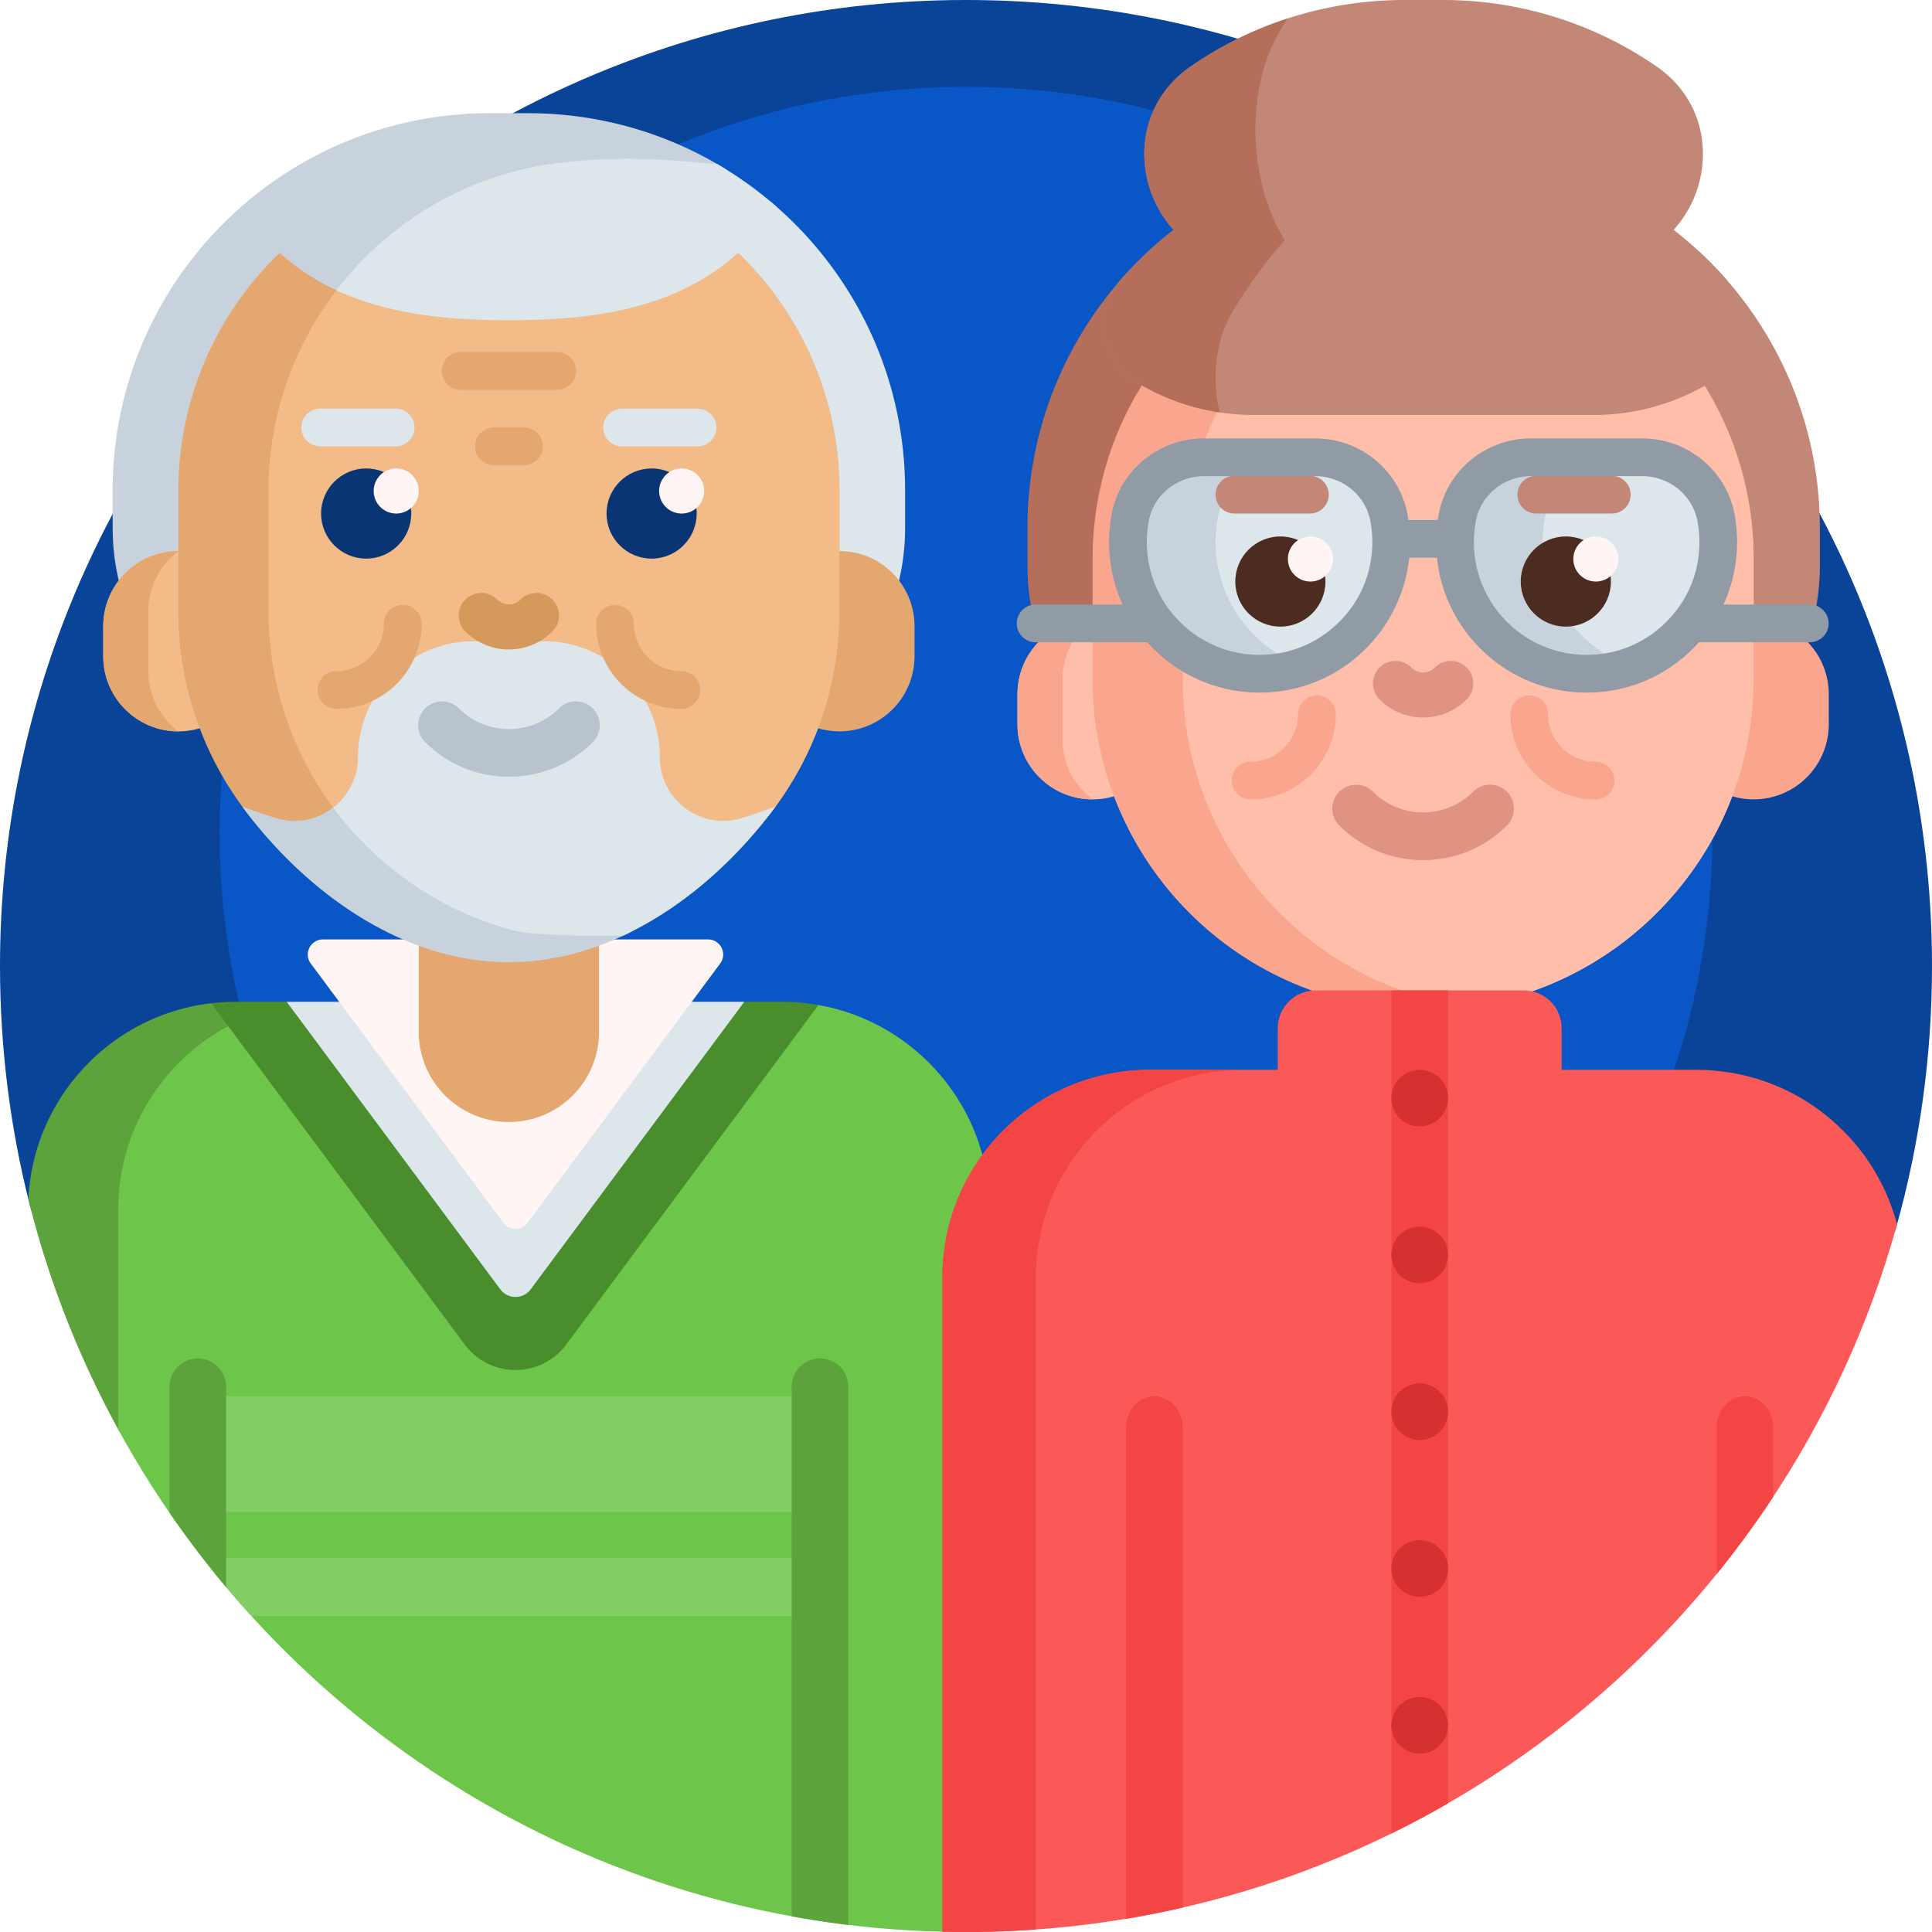 <svg xmlns="http://www.w3.org/2000/svg" width="512" height="512"><path fill="#0a4499" d="M7.792 318.927C2.713 298.835.011 277.797 0 256.129-.07 115.035 114.906-.001 256.001 0 397.385.001 512 114.616 512 256c0 23.95-3.289 47.132-9.44 69.119-1.636 5.849-6.988 9.881-13.062 9.881H28.37c-9.735 0-18.193-6.635-20.578-16.073"/><path fill="#0956c6" d="M453.787 220.804c0 109.235-88.552 197.787-197.787 197.787S58.213 330.038 58.213 220.804 146.765 23.016 256 23.016s197.787 88.553 197.787 197.788"/><path fill="#dce6eb" d="M239.862 129.947v10.021c0 33.155-26.877 60.031-60.031 60.031h-52.113c-33.154 0-60.031-26.877-60.031-60.031v-10.021c0-23.132 7.858-44.428 21.051-61.365a60 60 0 0 0 20.069 3.437h52.113c17.053 0 32.444-7.11 43.373-18.528 21.75 18.334 35.569 45.781 35.569 76.456"/><path fill="#c8d2dc" d="M131.831 200H89.894c-33.154 0-60.031-26.877-60.031-60.031v-10.021c0-29.099 12.436-55.293 32.282-73.559l1.712-1.54c1.321-1.215 1.684.364 2.954 1.633l3.956 3.956a59.9 59.9 0 0 0 18.728 12.715C78.337 89.282 71.8 108.851 71.8 129.948v10.021C71.8 173.123 98.677 200 131.831 200"/><path fill="#5ca33b" d="M62.429 272.998c-16.298 9.546-27.244 27.241-27.244 47.493v57.623c0 2.041-2.729 2.754-3.712.965a254.4 254.4 0 0 1-23.956-61.245c1.283-26.972 21.995-48.856 48.45-51.964.373-.044 4.483 4.857 6.462 7.128"/><path fill="#6dc54a" d="M262.27 320.491v179.22c0 6.846-5.63 12.368-12.475 12.216l-.064-.001c-94.229-2.265-175.845-55.446-218.387-133.083v-58.351c0-23.634 14.907-43.787 35.832-51.568 5.969-2.219 12.427 3.949 19.168 3.949l117.89-2.042c3.287 0 9.542-5.051 12.67-4.498 25.782 4.554 45.366 27.069 45.366 54.158"/><path fill="#82cd64" d="M217.309 400.702H52.415V370h164.894zm-150.68 27.563h150.68v-15.351H59.59c-2.385 0-3.706 2.774-2.2 4.623a257 257 0 0 0 9.239 10.728"/><path fill="#498d2d" d="m216.904 266.332-66.841 89.969c-6.702 9.021-20.209 9.021-26.911 0l-67.185-90.432a56 56 0 0 1 6.487-.378h13.522L89 270.83l95.149 1.191 13.09-6.531h10.031c3.286.001 6.506.289 9.634.842"/><path fill="#5ca33b" d="M224.809 367.5v142.619a256 256 0 0 1-15-2.275V367.5a7.5 7.5 0 0 1 15 0M52.415 360a7.5 7.5 0 0 0-7.5 7.5v33.384a257 257 0 0 0 15 19.706V367.5a7.5 7.5 0 0 0-7.5-7.5"/><path fill="#dce6eb" d="m197.239 265.491-56.617 76.208c-1.999 2.691-6.028 2.691-8.027 0l-56.617-76.208z"/><path fill="#fff5f5" d="m190.861 255.343-51.042 68.703c-1.599 2.153-4.822 2.153-6.422 0l-51.042-68.703c-1.961-2.639-.077-6.385 3.211-6.385H187.65c3.288 0 5.171 3.746 3.211 6.385"/><path fill="#f2bb88" d="M67.177 165.954v7.963c0 10.994-8.913 19.907-19.907 19.907s-19.907-8.913-19.907-19.907v-7.963c0-10.995 8.913-19.907 19.907-19.907 10.994-.001 19.907 8.912 19.907 19.907"/><path fill="#e3a76f" d="M39.307 161.972v15.926c0 6.512 3.127 12.294 7.961 15.926-10.994-.001-19.906-8.913-19.906-19.907v-7.963c0-10.994 8.912-19.906 19.906-19.907-4.834 3.631-7.961 9.413-7.961 15.925m183.148-15.926V130.12c0-48.376-39.217-87.593-87.593-87.593S47.269 81.744 47.269 130.12v31.852c0 40.094 26.939 73.897 63.704 84.295v27.186c0 13.194 10.696 23.889 23.889 23.889 13.194 0 23.889-10.695 23.889-23.889v-27.186c26.744-7.564 48.288-27.513 58.046-53.259 1.793.531 3.692.815 5.657.815 10.995 0 19.907-8.913 19.907-19.907v-7.963c.001-10.994-8.912-19.907-19.906-19.907"/><path fill="#f2bb88" d="M222.455 130.12v31.852c0 40.446-27.413 74.488-64.672 84.563a42.06 42.06 0 0 1-21.952 0c-37.259-10.075-64.672-44.117-64.672-84.563V130.12c0-44.324 32.923-80.959 75.648-86.785 42.725 5.826 75.648 42.461 75.648 86.785"/><path fill="#0a3575" d="M108.982 136.093c0 6.597-5.348 11.945-11.944 11.945s-11.945-5.348-11.945-11.945 5.348-11.944 11.945-11.944 11.944 5.347 11.944 11.944m63.704-11.945c-6.597 0-11.944 5.348-11.944 11.944s5.348 11.945 11.944 11.945 11.944-5.348 11.944-11.945-5.347-11.944-11.944-11.944"/><path fill="#c8d2dc" d="M90.477 77.533C80.446 73.129 71.469 66.232 64.33 55.562a88 88 0 0 1-.474-.714C81.456 39.38 104.537 30 129.809 30h10.106c19.328 0 37.374 5.486 52.667 14.987-10.565-1.951-21.627-2.219-32.848-.553l-9.996 1.485c-23.744 3.525-44.289 15.132-59.261 31.614"/><path fill="#dce6eb" d="M189.974 43.421a100.2 100.2 0 0 1 15.894 11.427q-.236.358-.474.714c-16.76 25.048-43.646 29.31-70.532 29.31-15.941 0-31.882-1.499-45.712-7.939 13.721-17.929 34.213-30.401 57.657-33.598 20.263-2.563 33.901-.469 43.167.086M109.862 113.298a5 5 0 0 1-5 5h-20a5 5 0 0 1 0-10h20a5 5 0 0 1 5 5m75-5h-20a5 5 0 0 0 0 10h20a5 5 0 0 0 0-10"/><path fill="#c8d2dc" d="M167.28 246.933c-10.027 5.022-20.965 8.067-32.418 8.067-29.011 0-54.728-19.539-70.668-41.264a175 175 0 0 0 8.891 3.045c6.209 1.945 12.471.068 16.676-4.028 21.246 19.38 48.175 33.691 77.519 34.18"/><path fill="#dce6eb" d="M165.214 247.934c-11.619.234-25.07-.232-29.383-1.398-19.301-5.219-35.959-16.869-47.533-32.509 3.943-3.053 6.565-7.841 6.565-13.378 0-16.962 13.751-30.713 30.713-30.713h18.574c16.962 0 30.713 13.75 30.713 30.713 0 11.325 10.969 19.519 21.777 16.133a176 176 0 0 0 8.891-3.045c-10.078 13.733-24.063 26.594-40.317 34.197"/><path fill="#b9c3cd" d="M157.097 196.666c-5.924 5.925-13.814 9.188-22.215 9.188s-16.29-3.263-22.214-9.188c-2.465-2.466-2.465-6.477 0-8.942s6.477-2.465 8.942 0c7.318 7.317 19.227 7.319 26.545 0 2.465-2.465 6.477-2.465 8.942 0s2.465 6.476 0 8.942"/><path fill="#d6995c" d="M146.408 167.333c-3.086 3.085-7.186 4.785-11.546 4.785s-8.46-1.699-11.546-4.785a5.972 5.972 0 1 1 8.446-8.447 4.36 4.36 0 0 0 3.1 1.287c1.17 0 2.27-.457 3.1-1.287a5.975 5.975 0 0 1 8.446 0 5.974 5.974 0 0 1 0 8.447"/><path fill="#e3a76f" d="M147.68 103.298h-25.595a5 5 0 0 1 0-10h25.595a5 5 0 0 1 0 10m-3.819 15a5 5 0 0 0-5-5h-7.957a5 5 0 0 0 0 10h7.957a5 5 0 0 0 5-5m-32.131 47.001a5 5 0 1 0-10 0c0 6.922-5.631 12.553-12.552 12.553a5 5 0 1 0 0 10c12.435 0 22.552-10.117 22.552-22.553m68.816 22.553a5 5 0 1 0 0-10c-6.922 0-12.553-5.631-12.553-12.552a5 5 0 1 0-10 0c.001 12.435 10.118 22.552 22.553 22.552"/><path fill="#c38778" d="M482.276 139.947v10.021c0 33.154-26.877 60.031-60.031 60.031h-35.759c-33.154 0-60.031-26.877-60.031-60.031v-10.021c0-27.206 10.87-51.873 28.504-69.895a68.89 68.89 0 0 1 98.815 0c17.632 18.022 28.502 42.689 28.502 69.895"/><path fill="#b46e5a" d="M377.957 210h-45.649c-33.155 0-60.031-26.877-60.031-60.031v-10.021c0-26.327 10.179-50.276 26.816-68.127q.343.35.691.698l7.086 7.086c6.531 6.531 14.194 11.243 22.356 14.135-7.218 13.819-11.3 29.537-11.3 46.208v10.021C317.925 183.123 344.802 210 377.957 210"/><path fill="#ffbeaa" d="M309.453 183.975v7.963c0 10.995-8.913 19.907-19.907 19.907s-19.907-8.913-19.907-19.907v-7.963c0-10.995 8.913-19.907 19.907-19.907s19.907 8.912 19.907 19.907"/><path fill="#faa68e" d="M281.582 179.993v15.926c0 6.512 3.127 12.294 7.961 15.926-10.994-.001-19.906-8.913-19.906-19.907v-7.963c0-10.994 8.912-19.907 19.906-19.907-4.834 3.632-7.961 9.413-7.961 15.925m183.149-15.925v-15.926c0-48.376-39.217-87.593-87.593-87.593s-87.593 39.217-87.593 87.593v31.852c0 48.376 39.217 87.593 87.593 87.593 37.448 0 69.406-23.5 81.935-56.556 1.793.531 3.692.815 5.658.815 10.995 0 19.907-8.913 19.907-19.907v-7.963c0-10.996-8.913-19.908-19.907-19.908"/><path fill="#ffbeaa" d="M464.73 148.142v31.852c0 40.446-27.413 74.488-64.672 84.563a42.06 42.06 0 0 1-21.952 0c-37.26-10.075-64.672-44.117-64.672-84.563v-31.852c0-44.324 32.923-80.959 75.648-86.785 42.726 5.826 75.648 42.46 75.648 86.785"/><path fill="#e09380" d="M365.592 185.354a5.972 5.972 0 1 1 8.446-8.447c.83.83 1.93 1.287 3.1 1.287 1.169 0 2.27-.457 3.1-1.287a5.972 5.972 0 1 1 8.446 8.447 16.22 16.22 0 0 1-11.546 4.785 16.23 16.23 0 0 1-11.546-4.785m33.761 24.461a6.33 6.33 0 0 0-8.942 0c-7.318 7.318-19.227 7.318-26.545 0a6.33 6.33 0 0 0-8.941 0 6.33 6.33 0 0 0 0 8.942c5.923 5.924 13.812 9.187 22.214 9.187s16.291-3.263 22.215-9.187a6.33 6.33 0 0 0-.001-8.942"/><path fill="#dce6eb" d="M319.113 121.182h29.366c9.5 0 17.839 6.652 19.598 15.987.396 2.104.604 4.276.604 6.495 0 20.091-16.986 36.214-37.38 34.793-17.296-1.205-31.249-15.286-32.312-32.591a35.2 35.2 0 0 1 .581-8.931c1.803-9.234 10.133-15.753 19.543-15.753m67.132 15.754a35.3 35.3 0 0 0-.581 8.931c1.063 17.305 15.017 31.386 32.312 32.591 20.394 1.421 37.38-14.702 37.38-34.793 0-2.22-.207-4.391-.604-6.495-1.758-9.335-10.098-15.987-19.598-15.987H405.79c-9.41-.001-17.74 6.518-19.545 15.753"/><path fill="#c8d2dc" d="M345.42 176.562a35 35 0 0 1-14.12 1.896c-17.295-1.205-31.249-15.286-32.312-32.591a35.2 35.2 0 0 1 .581-8.931c1.805-9.235 10.135-15.754 19.545-15.754h23.219c-9.409 0-17.74 6.519-19.545 15.754a35.3 35.3 0 0 0-.581 8.931c.867 14.138 10.341 26.124 23.213 30.695m63.463-30.696a35.2 35.2 0 0 1 .581-8.931c1.805-9.235 10.135-15.754 19.545-15.754H405.79c-9.409 0-17.74 6.519-19.545 15.754a35.3 35.3 0 0 0-.581 8.931c1.063 17.305 15.017 31.386 32.312 32.591a34.95 34.95 0 0 0 14.12-1.896c-12.871-4.57-22.345-16.556-23.213-30.695"/><path fill="#4c2c21" d="M351.258 154.114c0 6.597-5.348 11.945-11.944 11.945s-11.944-5.348-11.944-11.945 5.348-11.944 11.944-11.944c6.597-.001 11.944 5.347 11.944 11.944m63.704-11.945c-6.597 0-11.944 5.348-11.944 11.944s5.348 11.945 11.944 11.945 11.945-5.348 11.945-11.945-5.348-11.944-11.945-11.944"/><path fill="#fff5f5" d="M110.973 130.12a5.972 5.972 0 1 1-11.945 0 5.972 5.972 0 0 1 11.945 0m69.676-5.972a5.972 5.972 0 1 0 0 11.945 5.972 5.972 0 0 0 0-11.945m172.6 23.994a5.972 5.972 0 1 1-11.945 0 5.972 5.972 0 0 1 11.945 0m69.676-5.973a5.972 5.972 0 1 0 0 11.945 5.972 5.972 0 0 0 0-11.945"/><path fill="#c38778" d="M453.198 101.394c-9.039 5.45-19.63 8.585-30.954 8.585h-89.937c-11.324 0-21.915-3.135-30.954-8.585-9.707-5.853-11.544-19.127-4.037-27.619a100.6 100.6 0 0 1 13.714-12.859c-10.857-11.873-11.235-32.458 4.574-43.344C331.7 6.488 351.204 0 372.223 0h10.106c21.019 0 40.522 6.488 56.617 17.571 15.809 10.886 15.432 31.472 4.574 43.344a100.5 100.5 0 0 1 13.714 12.859c7.508 8.493 5.671 21.767-4.036 27.62"/><path fill="#b46e5a" d="M323.245 109.299a59.7 59.7 0 0 1-21.891-7.905c-9.707-5.853-11.544-19.127-4.037-27.619a100.6 100.6 0 0 1 13.714-12.859c-10.857-11.873-11.235-32.458 4.574-43.344a99.6 99.6 0 0 1 25.68-12.691c-11.898 16.554-10.721 42.946-.809 58.75-4.965 5.614-9.558 11.895-13.714 18.75-4.67 7.702-5.724 18.102-3.517 26.918"/><path fill="#c38778" d="M347.138 136.093h-20a5 5 0 0 1 0-10h20a5 5 0 0 1 0 10m85-5a5 5 0 0 0-5-5h-20a5 5 0 0 0 0 10h20a5 5 0 0 0 5-5"/><path fill="#faa68e" d="M354.006 189.292c0 12.436-10.117 22.553-22.552 22.553a5 5 0 1 1 0-10c6.921 0 12.552-5.631 12.552-12.553a5 5 0 1 1 10 0m68.816 12.553c-6.922 0-12.553-5.631-12.553-12.552a5 5 0 1 0-10 0c0 12.436 10.117 22.552 22.553 22.552a5 5 0 1 0 0-10"/><path fill="#fb5858" d="M502.738 324.479C472.792 432.614 373.667 512 256 512q-3.144 0-6.27-.076V338.512c0-30.376 24.625-55 55-55h33.887v-11.034c0-5.523 4.477-10 10-10h55.234c5.523 0 10 4.477 10 10v11.034h35.694c25.526 0 46.99 17.389 53.193 40.967"/><path fill="#f44545" d="M274.523 511.339a259 259 0 0 1-24.793.585V338.512c0-30.376 24.625-55 55-55h24.792c-30.375 0-55 24.624-55 55zm195.392-114.658v-18.288c0-4.635-3.358-8.392-7.5-8.392s-7.5 3.757-7.5 8.392v38.77a257 257 0 0 0 15-20.482M305.934 370c-4.142 0-7.5 3.757-7.5 8.392v130.107a255 255 0 0 0 15-2.967v-127.14c0-4.635-3.358-8.392-7.5-8.392m62.8 115.905a255 255 0 0 0 15-8.001V262.478h-15z"/><path fill="#d63030" d="M383.734 291.012a7.5 7.5 0 1 1-15 0 7.5 7.5 0 0 1 15 0m-7.5 34.053a7.5 7.5 0 1 0 0 15 7.5 7.5 0 0 0 0-15m0 41.553a7.5 7.5 0 1 0 0 15 7.5 7.5 0 0 0 0-15m0 41.554a7.5 7.5 0 1 0 0 15 7.5 7.5 0 0 0 0-15m0 41.553a7.5 7.5 0 1 0 0 15 7.5 7.5 0 0 0 0-15"/><path fill="#909ba6" d="M479.531 160.213h-22.785a39.9 39.9 0 0 0 2.92-23.97c-2.189-11.624-12.498-20.062-24.511-20.062h-29.366c-11.927 0-22.21 8.325-24.451 19.795q-.179.915-.314 1.838h-7.772a39 39 0 0 0-.263-1.571c-2.189-11.624-12.498-20.062-24.511-20.062h-29.366c-11.927 0-22.21 8.325-24.451 19.795a40.3 40.3 0 0 0-.664 10.196 39.5 39.5 0 0 0 3.511 14.04h-23.055c-2.762 0-5 2.238-5 5s2.238 5 5 5h29.599c6.716 7.52 16.236 12.49 26.9 13.232q1.452.1 2.89.101c10.135 0 19.686-3.747 27.153-10.713 7.043-6.569 11.462-15.515 12.466-25.019h7.349c1.968 19.1 17.521 34.286 36.82 35.631q1.452.1 2.89.101c10.135 0 19.686-3.747 27.153-10.713a40 40 0 0 0 2.56-2.62h29.3a5 5 0 1 0-.002-9.999m-125.357 5.308c-6.123 5.712-14.126 8.537-22.526 7.948-14.861-1.035-26.756-13.033-27.67-27.909a30.3 30.3 0 0 1 .498-7.665c1.326-6.787 7.482-11.713 14.637-11.713h29.366c7.208 0 13.384 5.01 14.685 11.913.343 1.821.517 3.695.517 5.569-.001 8.377-3.377 16.14-9.507 21.857m86.677 0c-6.123 5.712-14.125 8.537-22.526 7.948-14.861-1.035-26.756-13.033-27.67-27.909a30.3 30.3 0 0 1 .498-7.665c1.326-6.787 7.482-11.713 14.637-11.713h29.366c7.208 0 13.384 5.01 14.685 11.913.343 1.821.517 3.695.517 5.569-.002 8.377-3.378 16.14-9.507 21.857"/></svg>
